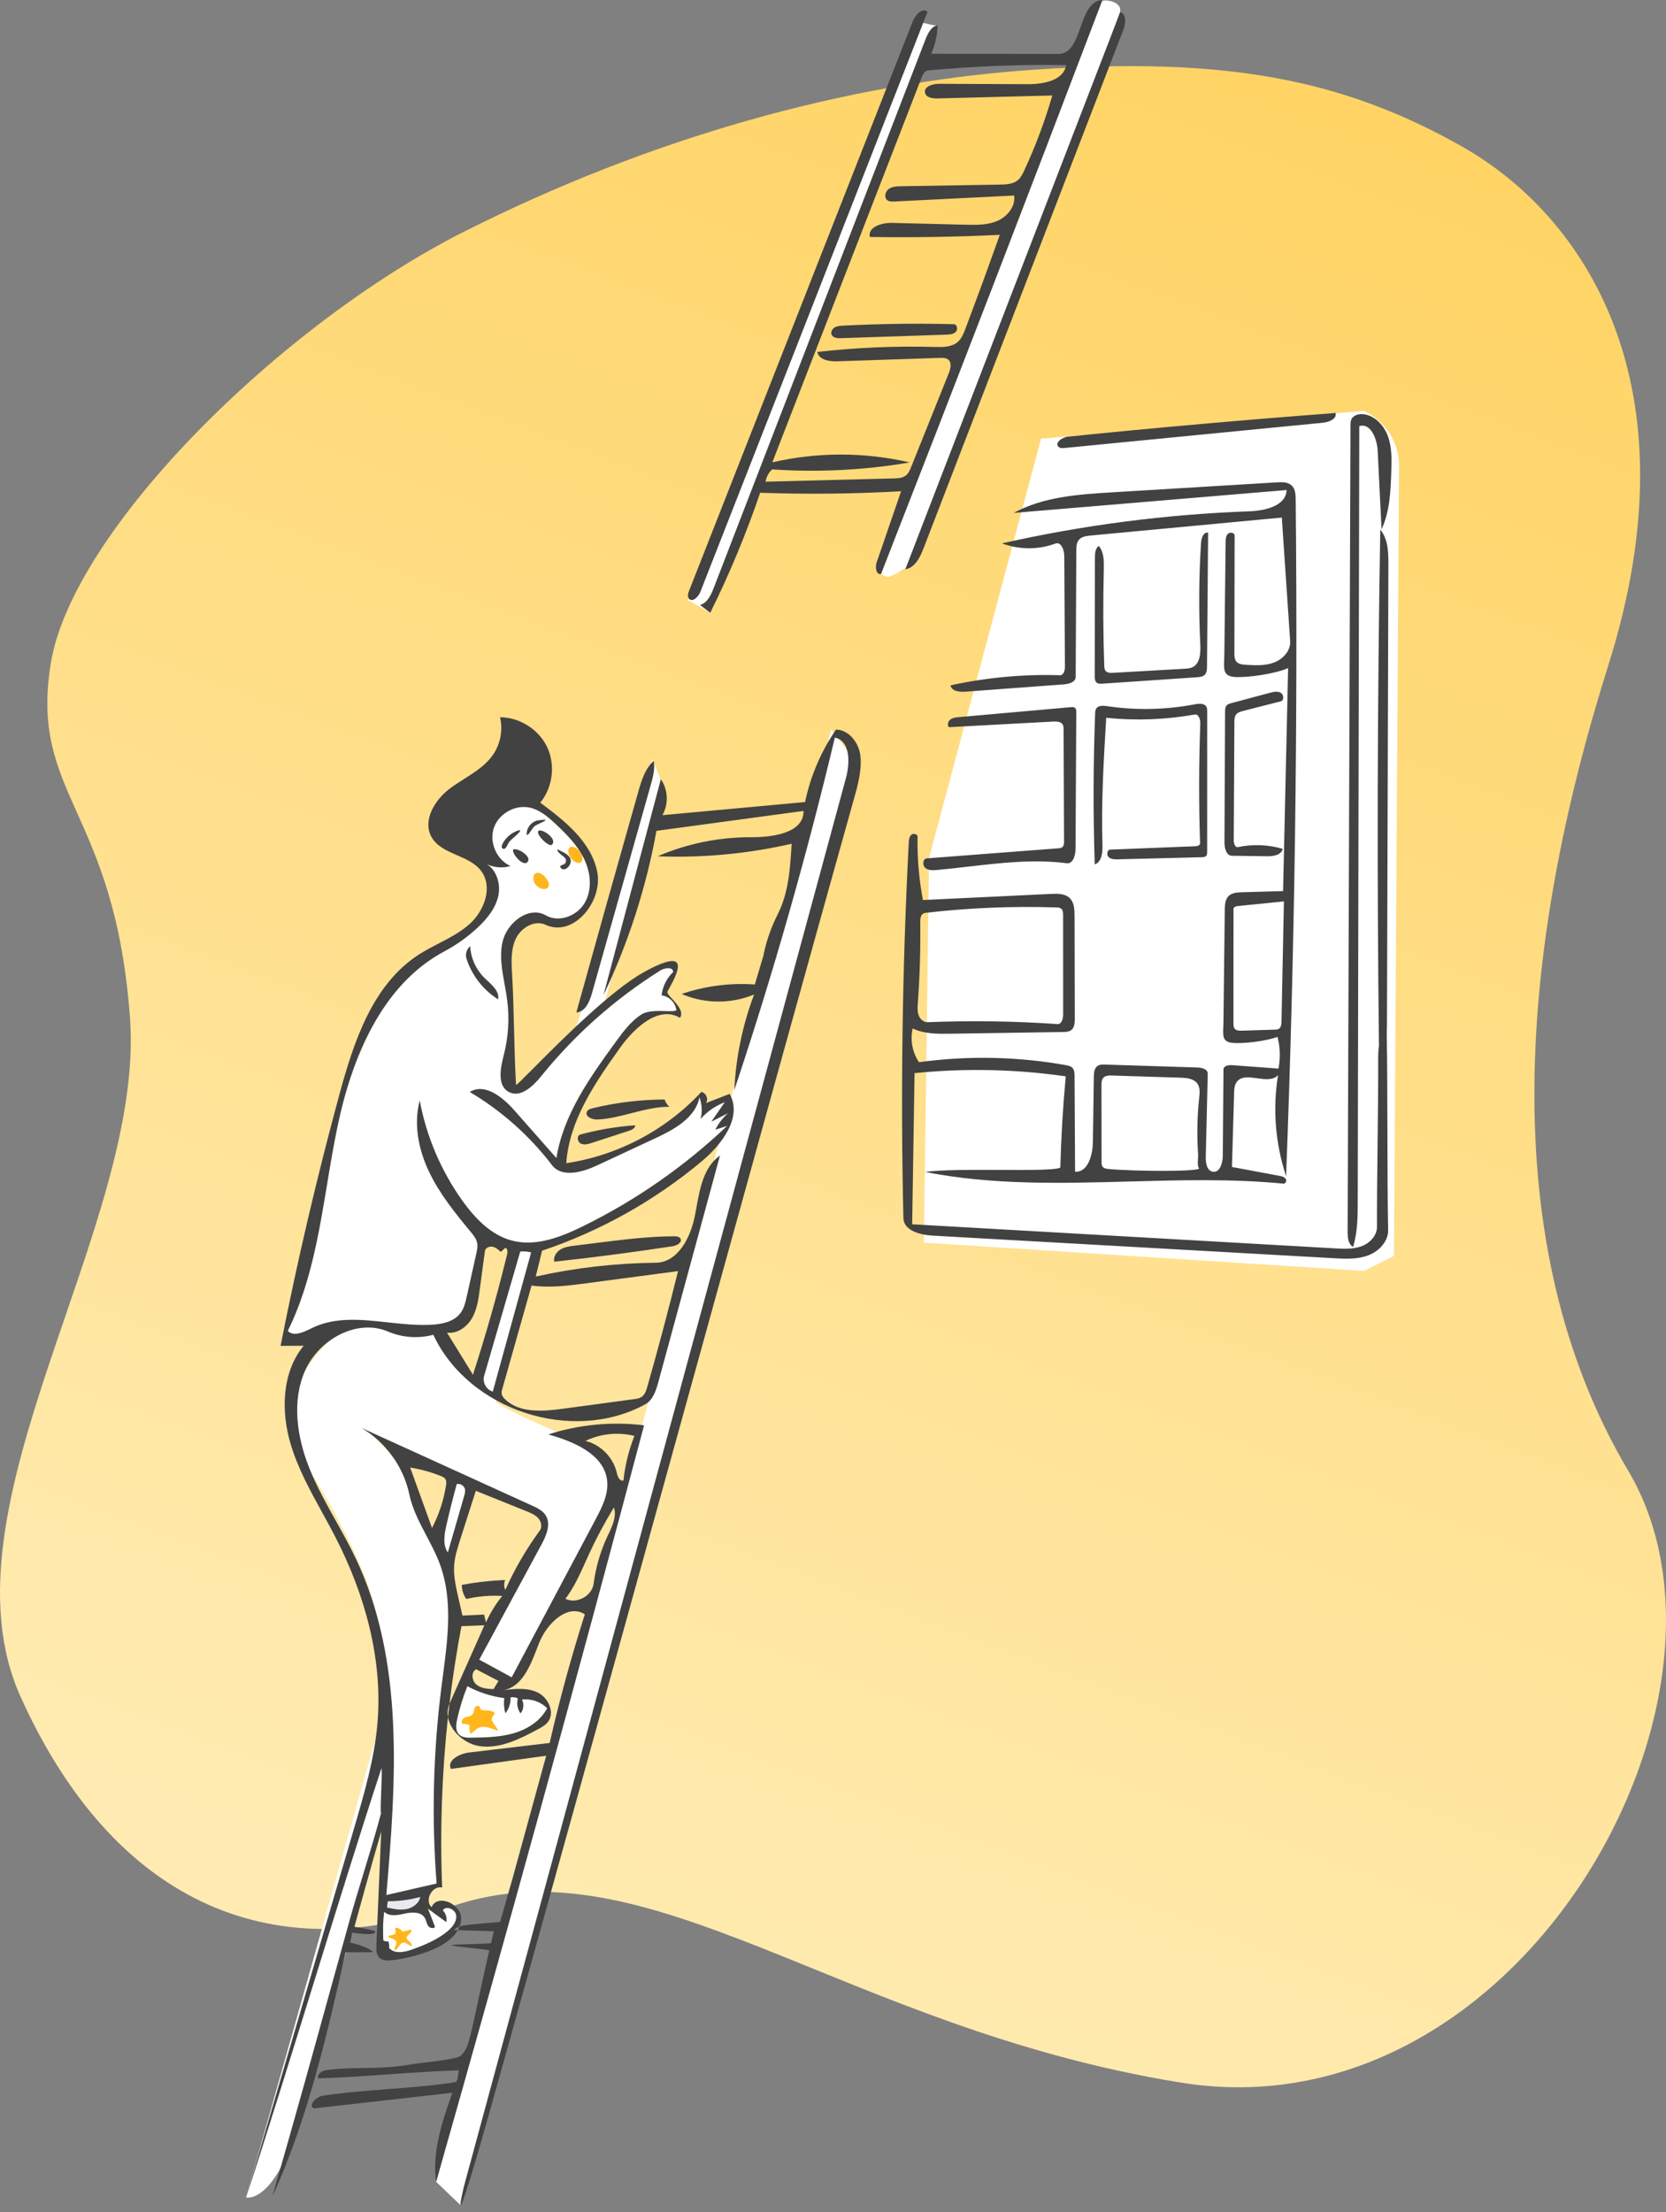 <svg width="110" height="146" viewBox="0 0 110 146" fill="none" xmlns="http://www.w3.org/2000/svg">
<rect x="0" y="0" width="110" height="146" fill="#808080" stroke="none"/>
<path fill-rule="evenodd" clip-rule="evenodd" d="M29.835 125.817C42.853 121.356 55.577 133.829 77.95 137.45C100.323 141.072 116.402 112.064 107.505 97.065C98.608 82.066 100.323 62.499 106.194 43.901C112.066 25.302 104.558 14.231 96.581 9.699C88.603 5.167 80.774 3.746 68.287 4.599C55.8 5.451 42.789 9.16 30.617 15.303C18.445 21.447 4.761 35.061 3.352 43.791C1.942 52.521 7.575 53.375 8.583 67.183C9.59 80.991 -4.289 99.454 1.355 111.977C6.998 124.501 16.817 130.279 29.835 125.817Z" fill="url(#paint0_linear)"/>
<path fill-rule="evenodd" clip-rule="evenodd" d="M25.543 125.466L25.472 126.033C25.472 126.033 26.494 126.148 26.932 126.084C27.369 126.02 28.17 125.136 28.17 125.136C28.17 125.136 27.334 125.234 26.932 125.284" fill="#E7EAEE"/>
<path fill-rule="evenodd" clip-rule="evenodd" d="M28.796 144.002L30.405 145.537L56.479 50.22L54.887 48.152L28.796 144.002Z" fill="white"/>
<path fill-rule="evenodd" clip-rule="evenodd" d="M16.245 145.035C16.245 145.035 18.151 145.536 19.831 139.767C21.512 133.997 43.802 51.888 43.802 51.888L43.065 50.086L16.245 145.035Z" fill="white"/>
<path fill-rule="evenodd" clip-rule="evenodd" d="M60.47 1.661C60.628 1.251 61.478 1.749 61.909 1.661C61.892 2.31 48.167 37.877 46.898 40.441C46.672 40.27 45.648 39.773 45.422 39.603C45.906 39.47 55.814 13.719 60.47 1.661Z" fill="white"/>
<path fill-rule="evenodd" clip-rule="evenodd" d="M73.93 0.863C71.62 7.378 61.06 35.17 59.93 37.454C59.809 37.362 59.132 38.015 58.646 38.06C58.228 38.099 57.993 37.532 57.888 37.454C58.364 37.323 67.962 12.397 72.706 0.108C72.784 -0.094 74.214 0.062 73.93 0.863Z" fill="white"/>
<path fill-rule="evenodd" clip-rule="evenodd" d="M31.51 109.642L33.922 110.827C33.922 110.827 40.272 101.746 40.272 97.207C40.272 95.398 35.043 94.185 32.057 92.127C30.355 90.955 29.65 88.844 28.701 88.031C27.959 87.395 26.296 87.063 23.969 87.219C23.411 87.256 22.188 88.031 22.188 88.031C22.188 88.031 17.104 92.515 19.856 96.175C20.68 97.271 24.12 102.895 24.877 106.615C25.875 111.525 25.288 125.199 25.288 125.199C25.288 125.199 26.349 125.188 27.004 125.041C27.659 124.893 29.022 124.357 29.022 124.357C29.022 124.357 28.868 119.71 29.022 117.642C29.421 112.275 30.027 107.984 29.515 104.656C28.451 97.74 24.449 94.629 24.449 94.629L36.126 100.202L31.51 109.642Z" fill="white"/>
<path fill-rule="evenodd" clip-rule="evenodd" d="M33.708 112.031C33.726 112.405 33.603 112.784 33.369 113.075C33.276 112.751 33.251 112.408 33.295 112.074C32.444 111.963 31.613 111.696 30.857 111.291C30.573 112.002 30.346 112.736 30.181 113.484C30.107 113.821 30.061 114.219 30.3 114.468C30.508 114.684 30.845 114.694 31.145 114.689C32.084 114.672 33.036 114.654 33.937 114.389C34.837 114.124 35.696 113.576 36.126 112.742C35.697 112.311 35.062 112.095 34.459 112.173C34.616 112.458 34.576 112.838 34.364 113.085C34.168 112.799 34.103 112.427 34.192 112.092C34.043 112.02 33.87 111.998 33.708 112.031Z" fill="white"/>
<path fill-rule="evenodd" clip-rule="evenodd" d="M26.746 126.293C26.274 126.397 25.711 126.513 25.363 126.177C25.287 126.805 25.268 127.439 25.308 128.07C25.399 128.134 25.519 128.156 25.627 128.127C25.686 128.264 25.707 128.417 25.687 128.565C26.04 128.989 26.713 128.854 27.232 128.666C28.056 128.367 28.881 128.023 29.556 127.463C29.875 127.198 30.176 126.829 30.125 126.418C30.073 126.007 29.455 125.735 29.23 126.083C29.428 126.28 29.52 126.576 29.468 126.85C29.064 126.559 28.659 126.267 28.255 125.975C28.409 126.373 28.564 126.771 28.718 127.169C28.622 127.323 28.367 127.247 28.267 127.095C28.167 126.944 28.151 126.75 28.061 126.593C27.823 126.173 27.218 126.188 26.746 126.293Z" fill="white"/>
<path fill-rule="evenodd" clip-rule="evenodd" d="M31.019 72.071C31.993 71.463 33.178 72.4 33.938 73.261C34.872 74.318 35.805 75.375 36.738 76.432C37.189 73.584 38.935 71.133 40.63 68.8C41.117 68.13 41.619 67.446 42.306 66.984C42.993 66.522 44.316 66.855 44.658 66.686C44.611 66.186 44.181 65.749 43.682 65.694C43.748 65.113 44.023 64.559 44.446 64.155C44.449 63.807 43.902 63.862 43.608 64.046C40.617 65.919 37.941 68.291 35.724 71.036C35.184 71.705 34.355 72.475 33.597 72.07C32.813 71.651 33.041 70.496 33.263 69.636C33.568 68.456 33.645 67.218 33.489 66.009C33.323 64.722 32.896 63.419 33.185 62.154C33.474 60.889 34.921 59.768 36.044 60.417C36.909 60.917 38.109 60.451 38.61 59.587C39.11 58.723 39.008 57.61 38.578 56.709C38.148 55.808 37.43 55.08 36.702 54.397C36.204 53.931 35.664 53.46 34.999 53.306C34.023 53.081 32.926 53.694 32.605 54.643C32.285 55.593 32.787 56.745 33.701 57.157C33.128 57.329 32.483 57.248 31.972 56.938C32.744 57.291 33.076 58.273 32.904 59.105C32.731 59.937 32.165 60.632 31.545 61.212C30.885 61.831 30.143 62.361 29.345 62.786C25.234 64.973 23.246 69.758 22.29 74.316C21.334 78.873 21.061 83.666 19 87.842C19.403 88.247 20.071 87.914 20.583 87.66C22.998 86.465 25.881 87.607 28.57 87.429C29.25 87.384 29.987 87.214 30.399 86.672C30.642 86.351 30.735 85.945 30.823 85.553C31.032 84.613 31.241 83.673 31.45 82.733C31.5 82.507 31.551 82.272 31.508 82.044C31.454 81.761 31.263 81.526 31.08 81.303C30.052 80.06 29.024 78.794 28.33 77.338C27.636 75.882 27.297 74.198 27.714 72.64C28.158 75.027 29.136 77.313 30.555 79.283C31.386 80.436 32.445 81.531 33.821 81.885C35.388 82.288 37.023 81.655 38.475 80.942C41.965 79.231 45.193 76.987 48.011 74.31C47.751 74.393 47.49 74.476 47.229 74.558C47.438 74.15 47.724 73.78 48.066 73.474C47.7 73.659 47.334 73.844 46.968 74.029C47.264 73.601 47.56 73.174 47.857 72.746C47.244 72.976 46.69 73.359 46.258 73.851C46.379 73.382 46.352 72.876 46.183 72.423C45.917 73.777 44.515 74.544 43.264 75.126C41.983 75.724 40.701 76.321 39.419 76.918C38.442 77.373 37.096 77.75 36.442 76.893C34.966 74.958 33.113 73.311 31.019 72.071Z" fill="white"/>
<path fill-rule="evenodd" clip-rule="evenodd" d="M35.924 58.677C36.219 58.677 36.33 58.437 36.173 58.14C36.019 57.843 35.719 57.602 35.498 57.602C35.278 57.602 35.16 57.843 35.238 58.14C35.32 58.437 35.628 58.677 35.924 58.677Z" fill="#FFB61D"/>
<path fill-rule="evenodd" clip-rule="evenodd" d="M38.207 56.958C38.435 56.958 38.521 56.717 38.4 56.42C38.278 56.123 37.996 55.883 37.769 55.883C37.541 55.883 37.455 56.123 37.576 56.42C37.698 56.717 37.98 56.958 38.207 56.958Z" fill="#FFB61D"/>
<path fill-rule="evenodd" clip-rule="evenodd" d="M61.342 56.625L61.004 82.014L90.054 83.881L92.038 82.886L92.375 30.779C92.385 29.209 91.478 27.777 90.054 27.116V27.116L68.736 28.952L61.342 56.625Z" fill="white"/>
<path fill-rule="evenodd" clip-rule="evenodd" d="M31.008 113.863C30.872 113.806 30.723 113.778 30.575 113.779C30.4 113.719 30.503 113.434 30.674 113.363C30.845 113.292 31.059 113.301 31.184 113.164C31.289 113.05 31.289 112.877 31.342 112.731C31.394 112.585 31.563 112.546 31.681 112.646C31.705 113.053 32.212 112.767 32.581 112.99C32.786 113.114 32.444 113.28 32.468 113.48C32.499 113.735 33.08 114.308 32.805 114.207C32.505 114.098 32.085 113.929 31.77 113.981C31.488 114.026 31.308 114.277 31.075 114.444C31.001 114.261 30.977 114.058 31.008 113.863Z" fill="#FFB61D"/>
<path fill-rule="evenodd" clip-rule="evenodd" d="M26.944 128.069C27.074 128.148 27.171 128.28 27.207 128.428C27.061 128.467 26.796 128.157 26.593 128.216C26.387 128.275 26.243 128.702 26.09 128.695C25.929 128.688 26.235 128.342 26.158 128.135C26.089 127.95 25.627 127.908 25.628 127.809C25.628 127.733 25.959 127.742 26.09 127.622C26.173 127.546 26.072 127.33 26.09 127.292C26.158 127.147 26.418 127.292 26.593 127.494C26.781 127.444 26.97 127.395 27.158 127.345C27.239 127.6 26.775 127.725 26.861 127.964L26.944 128.069Z" fill="#FFB61D"/>
<path fill-rule="evenodd" clip-rule="evenodd" d="M47.127 38.801C46.947 39.27 46.704 39.797 46.22 39.93L46.898 40.44C48.167 37.877 49.268 35.229 50.191 32.522C53.292 32.632 56.398 32.598 59.496 32.422L57.878 37.13C57.769 37.448 57.864 37.987 58.178 37.868C63.109 25.269 67.98 12.646 72.79 0C71.969 0.038 71.655 0.921 71.342 1.798C71.026 2.683 70.713 3.562 69.884 3.561L61.483 3.549C61.747 2.955 61.892 2.31 61.908 1.661C61.477 1.748 61.255 2.216 61.096 2.626L47.127 38.801ZM66.012 15.5C65.278 17.568 64.524 19.628 63.749 21.681C63.626 22.008 63.492 22.35 63.227 22.577C62.828 22.918 62.249 22.914 61.725 22.899C59.137 22.826 56.543 22.937 53.97 23.229C54.058 23.755 54.757 23.864 55.29 23.846L62.066 23.62C62.257 23.613 62.468 23.613 62.614 23.738C62.86 23.947 62.76 24.341 62.64 24.641L60.166 30.809C60.08 31.022 59.988 31.245 59.806 31.386C59.59 31.554 59.295 31.568 59.02 31.575L50.547 31.793C50.593 31.483 50.751 31.19 50.984 30.98C54.015 31.186 57.071 31.032 60.065 30.522C57.095 29.83 53.966 29.828 50.994 30.514L60.846 5.127C60.928 4.915 61.053 4.669 61.279 4.648C64.307 4.367 67.351 4.249 70.392 4.295C70.237 5.316 68.894 5.56 67.861 5.556L61.991 5.532C61.572 5.53 60.991 5.71 61.076 6.121C61.142 6.442 61.567 6.505 61.895 6.497L69.48 6.303C68.988 8.006 68.364 9.67 67.614 11.277C67.511 11.495 67.402 11.72 67.22 11.879C66.904 12.155 66.447 12.176 66.028 12.183L59.498 12.291C59.21 12.296 58.902 12.307 58.671 12.479C58.44 12.65 58.358 13.045 58.589 13.216C58.717 13.311 58.891 13.307 59.05 13.299L66.96 12.905C67.064 13.615 66.517 14.291 65.859 14.577C65.202 14.863 64.458 14.85 63.74 14.832L58.881 14.711C58.213 14.695 57.27 14.993 57.437 15.641C60.296 15.684 63.156 15.637 66.012 15.5ZM61.242 0.779C56.248 13.544 51.248 26.306 46.241 39.066C46.111 39.396 45.714 39.784 45.487 39.51C45.371 39.37 45.432 39.16 45.499 38.99L60.26 1.423C60.429 0.992 60.893 0.475 61.242 0.779ZM74.168 1.976L60.979 36.189C60.748 36.788 60.41 37.477 59.775 37.572L73.962 0.804C74.395 0.923 74.33 1.556 74.168 1.976ZM54.913 22.098C54.833 21.925 54.944 21.712 55.107 21.614C55.269 21.516 55.468 21.503 55.658 21.493C58.096 21.367 60.539 21.335 62.98 21.397C63.2 21.403 63.261 21.745 63.108 21.903C62.956 22.062 62.712 22.079 62.492 22.087L55.519 22.32C55.29 22.328 55.009 22.305 54.913 22.098ZM38.054 66.819C38.632 66.796 38.923 66.126 39.081 65.57L42.963 51.82C43.111 51.298 43.259 50.754 43.163 50.22C42.59 50.732 42.354 51.513 42.144 52.253C40.766 57.104 39.403 61.959 38.054 66.819ZM43.879 72.567C43.941 72.751 44.051 72.917 44.195 73.046C43.346 73.044 42.52 73.257 41.693 73.469L41.692 73.469C40.948 73.661 40.204 73.852 39.441 73.889C39.092 73.905 38.6 73.681 38.753 73.367C38.82 73.23 38.987 73.178 39.136 73.142C40.688 72.767 42.283 72.574 43.879 72.567ZM30.802 63.279C31.158 64.377 31.909 65.343 32.887 65.957C32.982 65.469 32.568 65.083 32.185 64.728C32.121 64.668 32.058 64.609 31.998 64.551C31.434 64.001 31.086 63.236 31.042 62.45C30.808 62.645 30.708 62.988 30.802 63.279ZM33.965 56.047C34.411 56.047 35.158 56.64 34.795 56.923C34.431 57.206 33.593 56.047 33.965 56.047ZM39.072 75.432L41.544 74.627C41.725 74.568 41.943 74.461 41.936 74.27C40.713 74.355 39.498 74.56 38.314 74.881C38.07 74.947 38.113 75.352 38.336 75.469C38.56 75.587 38.832 75.511 39.072 75.432ZM35.554 54.84C35.746 54.653 36.825 55.346 36.449 55.747C36.256 55.953 35.341 55.047 35.554 54.84ZM33.527 55.736C33.562 55.663 33.598 55.59 33.655 55.525C33.727 55.443 33.84 55.345 33.953 55.247L33.953 55.247C34.176 55.054 34.402 54.859 34.322 54.778C33.844 54.902 33.423 55.234 33.191 55.67C32.996 56.047 33.3 56.075 33.362 55.98C33.442 55.911 33.484 55.824 33.527 55.736ZM36.793 56.047C36.851 56.078 36.914 56.108 36.978 56.139C37.327 56.31 37.717 56.5 37.685 56.858C37.647 57.281 37.144 57.586 36.977 57.195C37.009 57.126 37.078 57.101 37.148 57.076C37.256 57.038 37.369 56.997 37.369 56.795C37.369 56.655 37.238 56.554 37.1 56.449C36.954 56.337 36.802 56.22 36.793 56.047ZM35.576 54.137C35.12 54.184 34.735 54.639 34.779 55.095C34.844 55.147 34.942 55.002 35.051 54.84C35.129 54.725 35.212 54.601 35.294 54.534C35.381 54.463 35.536 54.391 35.68 54.325C35.884 54.231 36.064 54.148 35.992 54.092C35.931 54.099 35.871 54.105 35.812 54.112L35.784 54.115L35.784 54.115L35.784 54.115C35.715 54.122 35.647 54.13 35.576 54.137ZM44.927 81.744C45.071 81.992 44.695 82.208 44.413 82.252C41.815 82.648 39.208 82.989 36.595 83.273C36.523 82.957 36.732 82.631 37.01 82.464C37.287 82.297 37.619 82.253 37.941 82.213L39.57 82.01C41.214 81.806 42.862 81.601 44.517 81.596C44.67 81.596 44.85 81.613 44.927 81.744ZM33.938 73.261C33.178 72.4 31.993 71.463 31.019 72.071C33.113 73.311 34.966 74.958 36.442 76.893C37.096 77.749 38.443 77.373 39.42 76.917L43.264 75.126C44.515 74.544 45.917 73.776 46.183 72.423C46.352 72.876 46.379 73.382 46.258 73.851C46.69 73.359 47.244 72.976 47.857 72.746L46.968 74.028L48.066 73.473C47.724 73.78 47.438 74.15 47.229 74.558L48.011 74.31C45.193 76.986 41.965 79.231 38.475 80.942C37.023 81.654 35.388 82.287 33.821 81.884C32.445 81.531 31.386 80.436 30.555 79.283C29.136 77.313 28.158 75.027 27.714 72.64C27.297 74.198 27.636 75.882 28.33 77.338C29.024 78.793 30.052 80.06 31.08 81.303C31.264 81.525 31.454 81.761 31.508 82.044C31.551 82.272 31.5 82.506 31.45 82.733L30.823 85.553C30.735 85.945 30.642 86.351 30.399 86.672C29.987 87.214 29.25 87.383 28.57 87.429C27.596 87.493 26.596 87.384 25.602 87.276C23.854 87.086 22.123 86.898 20.583 87.66L20.576 87.664C20.065 87.916 19.401 88.245 19.001 87.842C20.492 84.82 21.047 81.474 21.602 78.129C21.814 76.852 22.026 75.575 22.29 74.315C23.246 69.758 25.234 64.973 29.345 62.786C30.143 62.361 30.885 61.83 31.545 61.212C32.165 60.632 32.731 59.937 32.904 59.105C33.063 58.338 32.793 57.443 32.144 57.031C32.624 57.262 33.191 57.31 33.701 57.157C32.787 56.745 32.285 55.593 32.606 54.643C32.926 53.694 34.023 53.081 34.999 53.306C35.664 53.46 36.204 53.93 36.702 54.397C37.43 55.08 38.148 55.808 38.578 56.709C39.009 57.609 39.11 58.723 38.61 59.587C38.109 60.451 36.909 60.917 36.044 60.417C34.921 59.768 33.474 60.889 33.185 62.154C32.974 63.082 33.147 64.03 33.319 64.977L33.319 64.977C33.382 65.321 33.445 65.666 33.489 66.009C33.645 67.218 33.568 68.456 33.263 69.635C33.041 70.496 32.813 71.65 33.597 72.07C34.355 72.475 35.184 71.705 35.725 71.036C37.941 68.291 40.617 65.918 43.608 64.046C43.902 63.862 44.449 63.807 44.446 64.154C44.023 64.558 43.748 65.113 43.682 65.694C44.181 65.749 44.612 66.186 44.658 66.686C44.529 66.75 44.259 66.742 43.935 66.733C43.405 66.717 42.733 66.697 42.306 66.984C41.619 67.446 41.117 68.13 40.631 68.8C38.935 71.133 37.189 73.584 36.739 76.432L33.938 73.261ZM31.972 56.938C32.028 56.971 32.085 57.003 32.144 57.031C32.09 56.996 32.032 56.965 31.972 56.938ZM40.937 69.159C41.884 67.829 43.502 66.335 44.899 67.18C45.159 66.778 44.718 66.297 44.384 65.933C44.183 65.713 44.02 65.535 44.071 65.442L44.133 65.33C44.689 64.319 45.763 62.369 42.531 64.152C40.327 65.367 36.945 68.771 35.2 70.527C34.51 71.221 34.076 71.658 34.072 71.599C34.004 70.461 33.972 69.195 33.941 67.929C33.91 66.663 33.879 65.398 33.81 64.259C33.763 63.468 33.723 62.636 34.072 61.925C34.422 61.215 35.305 60.7 36.023 61.036C37.849 61.891 39.827 59.508 39.43 57.531C39.032 55.554 37.292 54.175 35.67 52.976C36.496 51.976 36.683 50.491 36.13 49.317C35.578 48.144 34.315 47.341 33.017 47.34C33.216 48.176 33.045 49.093 32.56 49.803C32.086 50.497 31.369 50.951 30.651 51.407L30.651 51.407C30.318 51.619 29.984 51.831 29.673 52.068C28.694 52.813 27.892 54.157 28.486 55.234C28.829 55.856 29.496 56.147 30.168 56.44C30.768 56.702 31.372 56.965 31.757 57.467C32.559 58.513 31.994 60.1 31.013 60.98C30.41 61.521 29.688 61.895 28.965 62.27C28.513 62.504 28.06 62.738 27.635 63.014C24.593 64.989 23.352 68.763 22.402 72.263C20.916 77.736 19.622 83.262 18.525 88.827L20.05 88.819C18.607 90.576 18.541 93.134 19.192 95.313C19.669 96.909 20.475 98.374 21.28 99.838L21.28 99.838C21.575 100.372 21.869 100.907 22.146 101.448C24.094 105.236 25.286 109.507 24.92 113.752C24.719 116.082 24.058 118.344 23.401 120.588L16.245 145.035C17.689 140.631 19.198 135.761 20.708 130.892L20.708 130.892L20.708 130.89C22.218 126.022 23.727 121.153 25.171 116.749C25.231 116.565 25.201 117.377 25.171 118.19C25.14 119.002 25.11 119.814 25.171 119.63C24.811 120.987 24.384 122.384 23.978 123.716C23.669 124.729 23.371 125.703 23.124 126.593C22.662 128.253 22.228 129.824 21.793 131.403L21.793 131.404L21.792 131.405L21.792 131.405L21.792 131.405C20.698 135.374 19.59 139.391 17.981 144.976C20.324 139.865 21.58 134.336 22.82 128.852C23.09 128.851 23.415 128.85 23.74 128.849C24.056 128.848 24.372 128.848 24.635 128.847C24.318 128.465 23.124 128.212 23.124 128.212L23.254 127.549C23.254 127.549 24.851 127.821 24.769 127.47C24.606 127.353 23.401 127.169 23.401 127.169C23.401 127.169 24.709 122.419 25.171 120.879L24.851 128.381C24.838 128.671 24.839 128.999 25.046 129.204C25.258 129.414 25.598 129.407 25.894 129.372C26.781 129.268 27.654 129.046 28.483 128.713C29.165 128.439 29.876 128.002 30.227 127.392L32.606 127.463C32.606 127.463 32.483 127.986 32.425 128.237C32.416 128.275 31.764 128.292 31.114 128.31H31.113H31.113H31.113C30.469 128.327 29.828 128.344 29.819 128.381C29.808 128.428 30.442 128.496 31.073 128.564L31.073 128.564C31.697 128.631 32.317 128.697 32.306 128.743C32.004 130.029 31.746 131.227 31.532 132.223C31.328 133.169 31.164 133.931 31.039 134.412C30.917 134.88 30.776 135.38 30.404 135.689C30.175 135.879 28.736 136.05 27.86 136.154L27.859 136.154L27.858 136.154H27.858C27.562 136.189 27.331 136.217 27.232 136.235C25.978 136.463 24.901 136.479 23.887 136.493C23.063 136.506 22.281 136.517 21.481 136.642C21.103 136.701 20.903 137.053 21.024 137.171C22.614 137.123 24.138 137.015 25.662 136.907C27.186 136.799 28.71 136.69 30.3 136.642C30.266 136.795 30.249 136.923 30.235 137.028C30.201 137.285 30.185 137.405 29.974 137.438C28.579 137.655 27.109 137.767 25.639 137.879C24.169 137.991 22.7 138.103 21.305 138.32C20.845 138.392 20.304 139.009 20.747 139.153L29.867 138.123C29.198 140.021 28.518 142.009 28.796 144.001C33.524 127.4 38.101 110.755 42.526 94.07C40.409 93.811 38.236 94.018 36.206 94.671C37.885 95.148 39.874 95.969 40.085 97.701C40.194 98.6 39.756 99.466 39.331 100.266L33.785 110.703L31.643 109.537L35.742 101.958C36.071 101.349 36.399 100.586 36.024 100.003C35.823 99.692 35.467 99.523 35.13 99.369L23.845 94.232C25.457 95.166 26.644 96.806 27.027 98.63C27.232 99.604 27.697 100.486 28.163 101.371C28.493 101.998 28.824 102.626 29.063 103.288C29.902 105.609 29.568 108.145 29.242 110.611L29.242 110.611C29.208 110.87 29.174 111.127 29.142 111.384C28.598 115.667 28.493 120.006 28.828 124.311L25.508 125.072C26.149 117.575 26.721 109.665 23.494 102.868C23.093 102.023 22.637 101.205 22.181 100.388L22.181 100.388C21.55 99.258 20.92 98.128 20.437 96.93C19.604 94.864 19.243 92.466 20.156 90.435C21.07 88.403 23.571 87.008 25.619 87.883C26.556 88.283 27.627 88.359 28.61 88.096C30.94 93.074 37.767 95.316 42.595 92.689C43.114 92.407 43.315 91.777 43.47 91.207L47.538 76.267C46.469 77.012 46.215 78.412 45.977 79.725C45.947 79.891 45.917 80.055 45.886 80.216C45.608 81.657 44.77 83.324 43.303 83.341C40.638 83.37 37.975 83.675 35.372 84.251L35.791 82.547C39.638 81.255 43.24 79.237 46.351 76.631C47.685 75.512 49.035 73.71 48.173 72.197L46.609 72.804C46.798 72.548 46.62 72.116 46.305 72.069C43.978 74.582 40.778 76.27 37.389 76.77C37.584 73.94 39.29 71.469 40.937 69.159ZM30.342 127.153C30.31 127.236 30.271 127.315 30.227 127.392L29.974 127.385C29.974 127.385 30.051 127.253 30.342 127.153ZM29.577 113.325C29.738 114.266 30.695 115.118 31.708 115.25C33.041 115.423 34.326 114.769 35.511 114.135C35.755 114.005 36.006 113.868 36.176 113.65C36.654 113.036 36.217 112.065 35.521 111.716C34.824 111.368 33.999 111.457 33.226 111.554C34.475 111.341 35.011 109.95 35.479 108.735L35.53 108.604C35.55 108.551 35.57 108.5 35.59 108.448C36.089 107.175 37.46 105.812 38.615 106.544C37.722 109.34 36.947 112.174 36.292 115.035L30.987 115.663C30.352 115.738 29.496 116.171 29.771 116.749L36.064 115.879L33.858 123.917C33.695 124.511 33.017 126.85 33.017 126.85C33.017 126.85 31.027 126.999 30.557 127.095C30.475 127.112 30.404 127.132 30.342 127.153C30.401 127.001 30.438 126.838 30.448 126.666C30.504 125.668 28.878 124.949 28.496 125.874C28.004 125.421 28.545 124.417 29.194 124.578C29.045 120.824 29.174 117.06 29.577 113.325ZM29.577 113.325C29.609 113.032 29.642 112.74 29.677 112.448C29.554 112.736 29.528 113.035 29.577 113.325ZM29.677 112.448C29.883 110.733 30.146 109.025 30.467 107.328L31.982 107.269L29.686 112.427L29.677 112.448ZM37.137 92.981C35.815 93.159 34.286 93.274 33.334 92.339C33.241 92.247 33.152 92.14 33.127 92.011C33.103 91.893 33.136 91.771 33.169 91.655L35.096 84.846C36.308 85.015 37.539 84.853 38.751 84.692L44.769 83.892C44.138 86.447 43.462 88.991 42.741 91.522C42.668 91.778 42.579 92.055 42.357 92.202C42.216 92.295 42.042 92.32 41.875 92.342L37.137 92.981ZM52.268 55.688C52.177 57.283 52.072 58.931 51.345 60.354C50.618 61.776 50.407 63.067 50.407 63.067L49.838 64.977C48.208 64.86 46.554 65.073 45.007 65.602C46.509 66.257 48.279 66.27 49.791 65.636C49.028 67.652 48.586 69.788 48.485 71.941C51.039 64.292 53.253 56.53 55.121 48.685C56.14 48.875 56.13 50.333 55.859 51.334L30.757 143.839C30.404 145.035 29.703 148.707 32.392 139.153C35.474 128.201 40.318 110.683 45.079 93.462L45.079 93.462C49.417 77.774 53.686 62.333 56.494 52.326C56.712 51.548 56.933 50.522 56.785 49.727C56.638 48.933 56.005 48.166 55.197 48.152C54.211 49.592 53.513 51.227 53.156 52.935L43.733 53.802C44.156 53.081 44.116 52.113 43.633 51.43L39.846 65.678C41.484 62.24 42.663 58.583 43.343 54.836L53.053 53.521C53.084 54.968 51.052 55.263 49.605 55.257C47.486 55.247 45.366 55.678 43.42 56.515C46.389 56.631 49.372 56.352 52.268 55.688ZM30.493 104.602C30.49 104.933 30.595 105.264 30.789 105.532C31.566 105.353 32.369 105.285 33.165 105.332C32.73 105.864 32.366 106.454 32.087 107.082L31.96 106.562L30.532 106.629L30.249 105.384C30.094 104.703 29.938 104.009 29.986 103.313C30.026 102.739 30.203 102.185 30.378 101.637L31.416 98.393L34.776 99.748C35.052 99.859 35.337 99.977 35.536 100.198C35.735 100.419 35.817 100.774 35.642 101.014C34.747 102.236 33.981 103.554 33.363 104.937C33.267 104.732 33.264 104.486 33.356 104.279C32.396 104.318 31.438 104.426 30.493 104.602ZM32.016 82.577C32.045 82.361 32.306 82.242 32.52 82.285C32.733 82.327 32.906 82.48 33.066 82.627L33.353 82.363C33.517 82.382 33.525 82.617 33.486 82.778C32.83 85.456 32.076 88.11 31.227 90.734L29.515 87.955C30.18 88.046 30.822 87.59 31.159 87.011C31.496 86.431 31.591 85.747 31.68 85.082L32.016 82.577ZM33.369 113.075C33.603 112.783 33.726 112.405 33.708 112.031C33.87 111.998 34.043 112.02 34.192 112.092C34.103 112.427 34.168 112.799 34.365 113.085C34.577 112.838 34.616 112.458 34.459 112.173C35.062 112.094 35.697 112.311 36.127 112.742C35.696 113.576 34.837 114.123 33.937 114.389C33.036 114.654 32.084 114.672 31.145 114.688C30.845 114.694 30.508 114.684 30.3 114.468C30.061 114.219 30.107 113.82 30.181 113.484C30.346 112.736 30.573 112.001 30.857 111.29C31.613 111.696 32.444 111.963 33.295 112.074C33.251 112.408 33.276 112.751 33.369 113.075ZM25.363 126.177C25.711 126.513 26.274 126.398 26.746 126.293C27.218 126.188 27.823 126.173 28.061 126.593C28.103 126.667 28.129 126.748 28.155 126.829C28.184 126.922 28.214 127.015 28.267 127.095C28.367 127.247 28.622 127.323 28.718 127.169L28.255 125.976L29.468 126.85C29.52 126.577 29.428 126.28 29.23 126.084C29.455 125.736 30.073 126.007 30.125 126.418C30.177 126.829 29.875 127.198 29.556 127.463C28.881 128.023 28.056 128.367 27.232 128.666C26.713 128.854 26.04 128.989 25.687 128.565C25.707 128.417 25.686 128.264 25.627 128.127C25.519 128.156 25.399 128.134 25.308 128.07C25.268 127.439 25.287 126.805 25.363 126.177ZM32.537 91.845C32.116 91.729 31.841 91.237 31.963 90.818L34.35 82.602C34.59 82.577 34.836 82.597 35.068 82.662L32.537 91.845ZM38.656 103.086L38.656 103.085L38.657 103.085L38.657 103.084C38.733 102.913 38.81 102.742 38.888 102.573C39.376 101.513 39.927 100.483 40.536 99.489C40.727 100.086 40.434 100.707 40.162 101.282C40.142 101.324 40.122 101.365 40.103 101.407C39.642 102.391 39.334 103.446 39.195 104.523C39.089 105.34 38.069 105.886 37.331 105.521C37.893 104.785 38.275 103.934 38.656 103.086ZM29.409 97.625C29.486 97.748 29.47 97.905 29.447 98.049C29.294 99.022 28.981 99.97 28.524 100.844L27.082 96.859C27.772 96.968 28.45 97.154 29.098 97.414C29.217 97.461 29.342 97.517 29.409 97.625ZM38.657 95.1C39.652 94.619 40.816 94.501 41.888 94.771C41.517 95.711 41.273 96.701 41.165 97.705C40.929 97.797 40.779 97.459 40.725 97.212C40.501 96.198 39.666 95.345 38.657 95.1ZM30.691 98.255C30.737 98.414 30.691 98.583 30.645 98.742L29.569 102.464C29.224 101.963 29.334 101.289 29.468 100.696C29.675 99.776 29.905 98.862 30.156 97.953C30.375 97.895 30.628 98.037 30.691 98.255ZM32.588 111.483C32.191 111.466 31.762 111.437 31.456 111.183C31.15 110.929 31.087 110.361 31.436 110.171L32.914 110.941L32.588 111.483ZM26.831 126.002C26.407 126.082 25.971 125.99 25.549 125.898L25.604 125.481C26.327 125.486 27.05 125.391 27.747 125.199C27.67 125.624 27.256 125.922 26.831 126.002ZM87.344 27.901L70.293 29.567C70.156 29.581 70 29.589 69.897 29.497C69.603 29.239 70.124 28.858 70.513 28.818C76.396 28.222 82.288 27.702 88.184 27.257C88.282 27.648 87.746 27.862 87.344 27.901ZM73.004 44.285C72.923 44.19 72.915 44.054 72.91 43.929C72.836 41.817 72.826 39.702 72.881 37.589C72.895 37.045 72.896 36.448 72.548 36.03C72.316 36.196 72.294 36.526 72.293 36.811L72.281 44.627C72.281 44.787 72.293 44.972 72.422 45.066C72.518 45.136 72.647 45.13 72.764 45.123L75.921 44.911C76.96 44.841 77.999 44.771 79.037 44.698C79.22 44.685 79.421 44.665 79.549 44.534C79.684 44.395 79.694 44.182 79.695 43.989L79.767 35.156C79.469 35.096 79.322 35.503 79.302 35.807C79.159 38.048 79.142 40.298 79.252 42.542C79.28 43.109 79.236 43.815 78.718 44.047C78.562 44.117 78.388 44.127 78.218 44.137L73.486 44.407C73.314 44.416 73.116 44.416 73.004 44.285ZM91.048 69.037C91.001 69.326 90.995 69.631 90.996 69.919C91.004 71.305 90.981 73.375 90.957 75.446C90.934 77.517 90.91 79.587 90.918 80.973C90.921 81.557 90.437 82.054 89.888 82.255C89.34 82.457 88.737 82.426 88.154 82.393L60.227 80.802L60.385 70.827C63.705 70.492 67.065 70.563 70.368 71.039C70.181 73.041 70.061 75.049 70.01 77.06C69.706 77.23 67.99 77.222 66.078 77.214C64.23 77.206 62.198 77.197 61.077 77.347C65.517 78.225 70.05 78.102 74.59 77.979C77.976 77.887 81.365 77.795 84.724 78.118C84.871 78.16 84.974 77.933 84.89 77.805C84.807 77.677 84.64 77.638 84.489 77.609L81.341 77.02L81.483 72.153C81.49 71.9 81.502 71.632 81.647 71.424C81.931 71.016 82.466 71.09 83.009 71.166C83.531 71.238 84.061 71.312 84.384 70.959C84.022 73.181 84.206 75.489 84.916 77.625C85.487 62.752 85.698 47.864 85.55 32.981C85.547 32.648 85.528 32.276 85.287 32.046C85.038 31.808 84.651 31.814 84.308 31.835L73.408 32.495C71.189 32.63 68.887 32.787 66.934 33.852L84.948 32.342C84.917 33.383 83.544 33.709 82.503 33.746C77.005 33.943 71.525 34.652 66.158 35.863C67.283 36.289 68.562 36.293 69.689 35.874C70.056 35.739 70.267 36.288 70.269 36.679L70.314 43.989C70.316 44.237 70.235 44.573 69.986 44.565C67.562 44.49 65.128 44.715 62.758 45.234C62.827 45.617 63.342 45.68 63.729 45.652L70.248 45.168C70.584 45.143 71.021 45.018 71.023 44.68L71.065 36.342C71.066 36.095 71.074 35.827 71.231 35.636C71.413 35.414 71.729 35.372 72.014 35.345L84.633 34.16L85.185 42.31C85.228 42.941 84.715 43.502 84.124 43.726C83.533 43.951 82.879 43.915 82.248 43.876C82.025 43.862 81.776 43.836 81.632 43.664C81.508 43.516 81.502 43.305 81.502 43.111L81.517 35.348C81.517 35.154 81.214 35.097 81.076 35.233C80.937 35.369 80.926 35.585 80.924 35.779L80.839 43.188C80.838 43.314 80.833 43.433 80.828 43.545C80.802 44.207 80.785 44.629 81.522 44.68C82.384 44.74 84.267 44.457 85.05 44.093L84.717 58.812L81.992 58.889C81.685 58.898 81.347 58.919 81.126 59.133C80.89 59.361 80.871 59.726 80.867 60.054L80.78 67.497C80.779 67.61 80.774 67.718 80.769 67.82C80.745 68.376 80.728 68.753 81.341 68.825C82.068 68.911 83.666 68.699 84.347 68.434C84.528 69.115 84.55 69.837 84.412 70.527L81.36 70.301C81.118 70.283 80.784 70.343 80.782 70.586L80.737 76.293C80.733 76.762 80.542 77.405 80.079 77.334C79.689 77.274 79.602 76.757 79.612 76.363L79.743 70.864C79.751 70.568 79.356 70.463 79.059 70.454L72.958 70.262C72.796 70.257 72.623 70.255 72.486 70.341C72.253 70.486 72.224 70.807 72.221 71.081L72.16 75.36C72.148 76.222 71.844 77.379 70.984 77.338L70.949 71.014C70.948 70.826 70.94 70.618 70.812 70.481C70.702 70.363 70.532 70.327 70.373 70.299C67.178 69.728 63.892 69.663 60.677 70.105C60.242 69.462 60.087 68.636 60.26 67.879C61.029 68.245 61.914 68.239 62.765 68.226L70.176 68.113C70.372 68.11 70.583 68.102 70.737 67.981C70.948 67.813 70.965 67.504 70.965 67.235L70.95 60.449C70.948 60.031 70.928 59.565 70.629 59.274C70.321 58.976 69.84 58.977 69.413 58.998L60.936 59.403C60.681 58.04 60.562 56.652 60.581 55.265C60.632 55.079 60.333 54.966 60.183 55.087C60.033 55.208 60.011 55.424 60.001 55.616C59.575 63.866 59.457 72.131 59.648 80.389C59.668 81.217 60.745 81.504 61.572 81.551L88.073 83.042C88.832 83.084 89.617 83.123 90.33 82.858C91.043 82.593 91.67 81.939 91.654 81.178C91.617 79.443 91.611 77.022 91.605 74.602C91.599 72.282 91.594 69.963 91.56 68.246C91.574 67.895 91.576 67.543 91.577 67.194L91.67 37.244C91.672 36.443 91.65 35.569 91.135 34.956C90.941 46.315 90.912 57.677 91.048 69.037ZM73.094 46.606C72.833 46.567 72.506 46.552 72.371 46.779C72.316 46.872 72.311 46.986 72.307 47.094C72.182 50.411 72.173 53.732 72.281 57.05C72.746 56.891 72.807 56.268 72.791 55.776C72.703 52.975 72.872 50.172 73.04 47.374C74.985 47.575 76.957 47.502 78.882 47.16C79.154 47.112 79.261 47.5 79.251 47.777C79.155 50.394 79.15 53.014 79.235 55.631C79.271 55.774 79.069 55.847 78.922 55.852L73.309 56.074C73.093 56.082 73.044 56.422 73.201 56.57C73.357 56.718 73.597 56.721 73.813 56.715L79.344 56.576C79.45 56.574 79.569 56.565 79.639 56.486C79.701 56.416 79.705 56.313 79.705 56.219L79.707 46.958C79.707 46.854 79.706 46.746 79.658 46.654C79.528 46.407 79.173 46.43 78.899 46.483C76.99 46.849 75.018 46.891 73.094 46.606ZM91.861 31.125C91.818 32.422 91.766 33.759 91.219 34.935L90.963 29.751C90.924 28.964 90.497 27.883 89.748 28.128L89.646 79.278C89.644 80.293 89.639 81.327 89.339 82.297C89.016 82.113 88.978 81.67 88.979 81.298L89.167 28.083C89.167 27.949 89.169 27.81 89.223 27.687C89.354 27.388 89.743 27.295 90.066 27.343C90.825 27.456 91.41 28.118 91.659 28.844C91.909 29.57 91.886 30.358 91.861 31.125ZM70.224 48.122L70.255 55.529C70.255 55.667 70.248 55.824 70.141 55.911C70.068 55.972 69.966 55.982 69.871 55.989L61.198 56.652C60.928 56.673 60.883 57.103 61.089 57.28C61.295 57.456 61.597 57.444 61.867 57.419C62.553 57.356 63.239 57.277 63.925 57.198L63.925 57.198C66.098 56.947 68.273 56.696 70.434 56.974C70.848 57.027 71.012 56.456 71.014 56.038L71.063 47.006C71.063 46.902 71.057 46.782 70.976 46.716C70.906 46.659 70.806 46.664 70.716 46.672L63.309 47.33C63.115 47.347 62.91 47.369 62.754 47.485C62.598 47.601 62.523 47.848 62.652 47.994L69.539 47.624C69.778 47.612 70.073 47.629 70.18 47.843C70.222 47.928 70.224 48.027 70.224 48.122ZM80.846 55.581L80.888 46.961C80.889 46.825 80.893 46.677 80.979 46.571C81.059 46.474 81.188 46.437 81.309 46.404L83.858 45.722C84.09 45.66 84.352 45.601 84.561 45.722C84.769 45.843 84.798 46.227 84.565 46.287L82.077 46.923C81.906 46.967 81.723 47.019 81.615 47.158C81.508 47.296 81.503 47.483 81.502 47.657L81.459 55.465C81.457 55.668 81.545 55.949 81.743 55.908C82.716 55.705 83.738 55.745 84.692 56.023C84.616 56.431 84.078 56.519 83.663 56.513L81.342 56.48C80.96 56.474 80.844 55.963 80.846 55.581ZM70.069 59.974C70.185 60.071 70.194 60.243 70.194 60.395L70.196 66.905C70.196 67.178 70.143 67.525 69.879 67.593C67.006 67.392 64.122 67.35 61.244 67.465C60.976 67.476 60.743 67.253 60.653 67C60.563 66.747 60.583 66.47 60.602 66.202C60.73 64.427 60.783 62.646 60.761 60.866C60.758 60.652 60.778 60.395 60.965 60.293C61.031 60.257 61.108 60.248 61.182 60.239C64.023 59.914 66.887 59.797 69.745 59.891C69.859 59.894 69.981 59.902 70.069 59.974ZM79.178 72.45C79.044 73.692 79.02 74.946 79.107 76.192C79.111 76.263 79.106 76.359 79.099 76.463C79.084 76.709 79.066 77.002 79.178 77.125C78.981 77.339 74.816 77.307 73.195 77.155C73.046 77.141 72.878 77.115 72.793 76.992C72.732 76.905 72.73 76.792 72.73 76.686L72.725 71.638C72.725 71.456 72.733 71.252 72.861 71.122C72.997 70.982 73.216 70.979 73.411 70.985L77.938 71.127C78.357 71.14 78.841 71.188 79.072 71.537C79.245 71.798 79.211 72.139 79.178 72.45ZM81.443 59.987C81.443 59.862 81.603 59.813 81.728 59.8L84.772 59.492L84.612 67.424C84.609 67.605 84.586 67.82 84.428 67.909C84.355 67.95 84.267 67.953 84.183 67.956L81.992 68.025C81.823 68.03 81.628 68.025 81.522 67.893C81.443 67.796 81.44 67.66 81.44 67.536L81.443 59.987Z" fill="#424242"/>
<defs>
<linearGradient id="paint0_linear" x1="35.509" y1="129.783" x2="86.022" y2="-4.251" gradientUnits="userSpaceOnUse">
<stop stop-color="#FFEBB2"/>
<stop offset="1" stop-color="#FFD25F"/>
</linearGradient>
</defs>
</svg>

